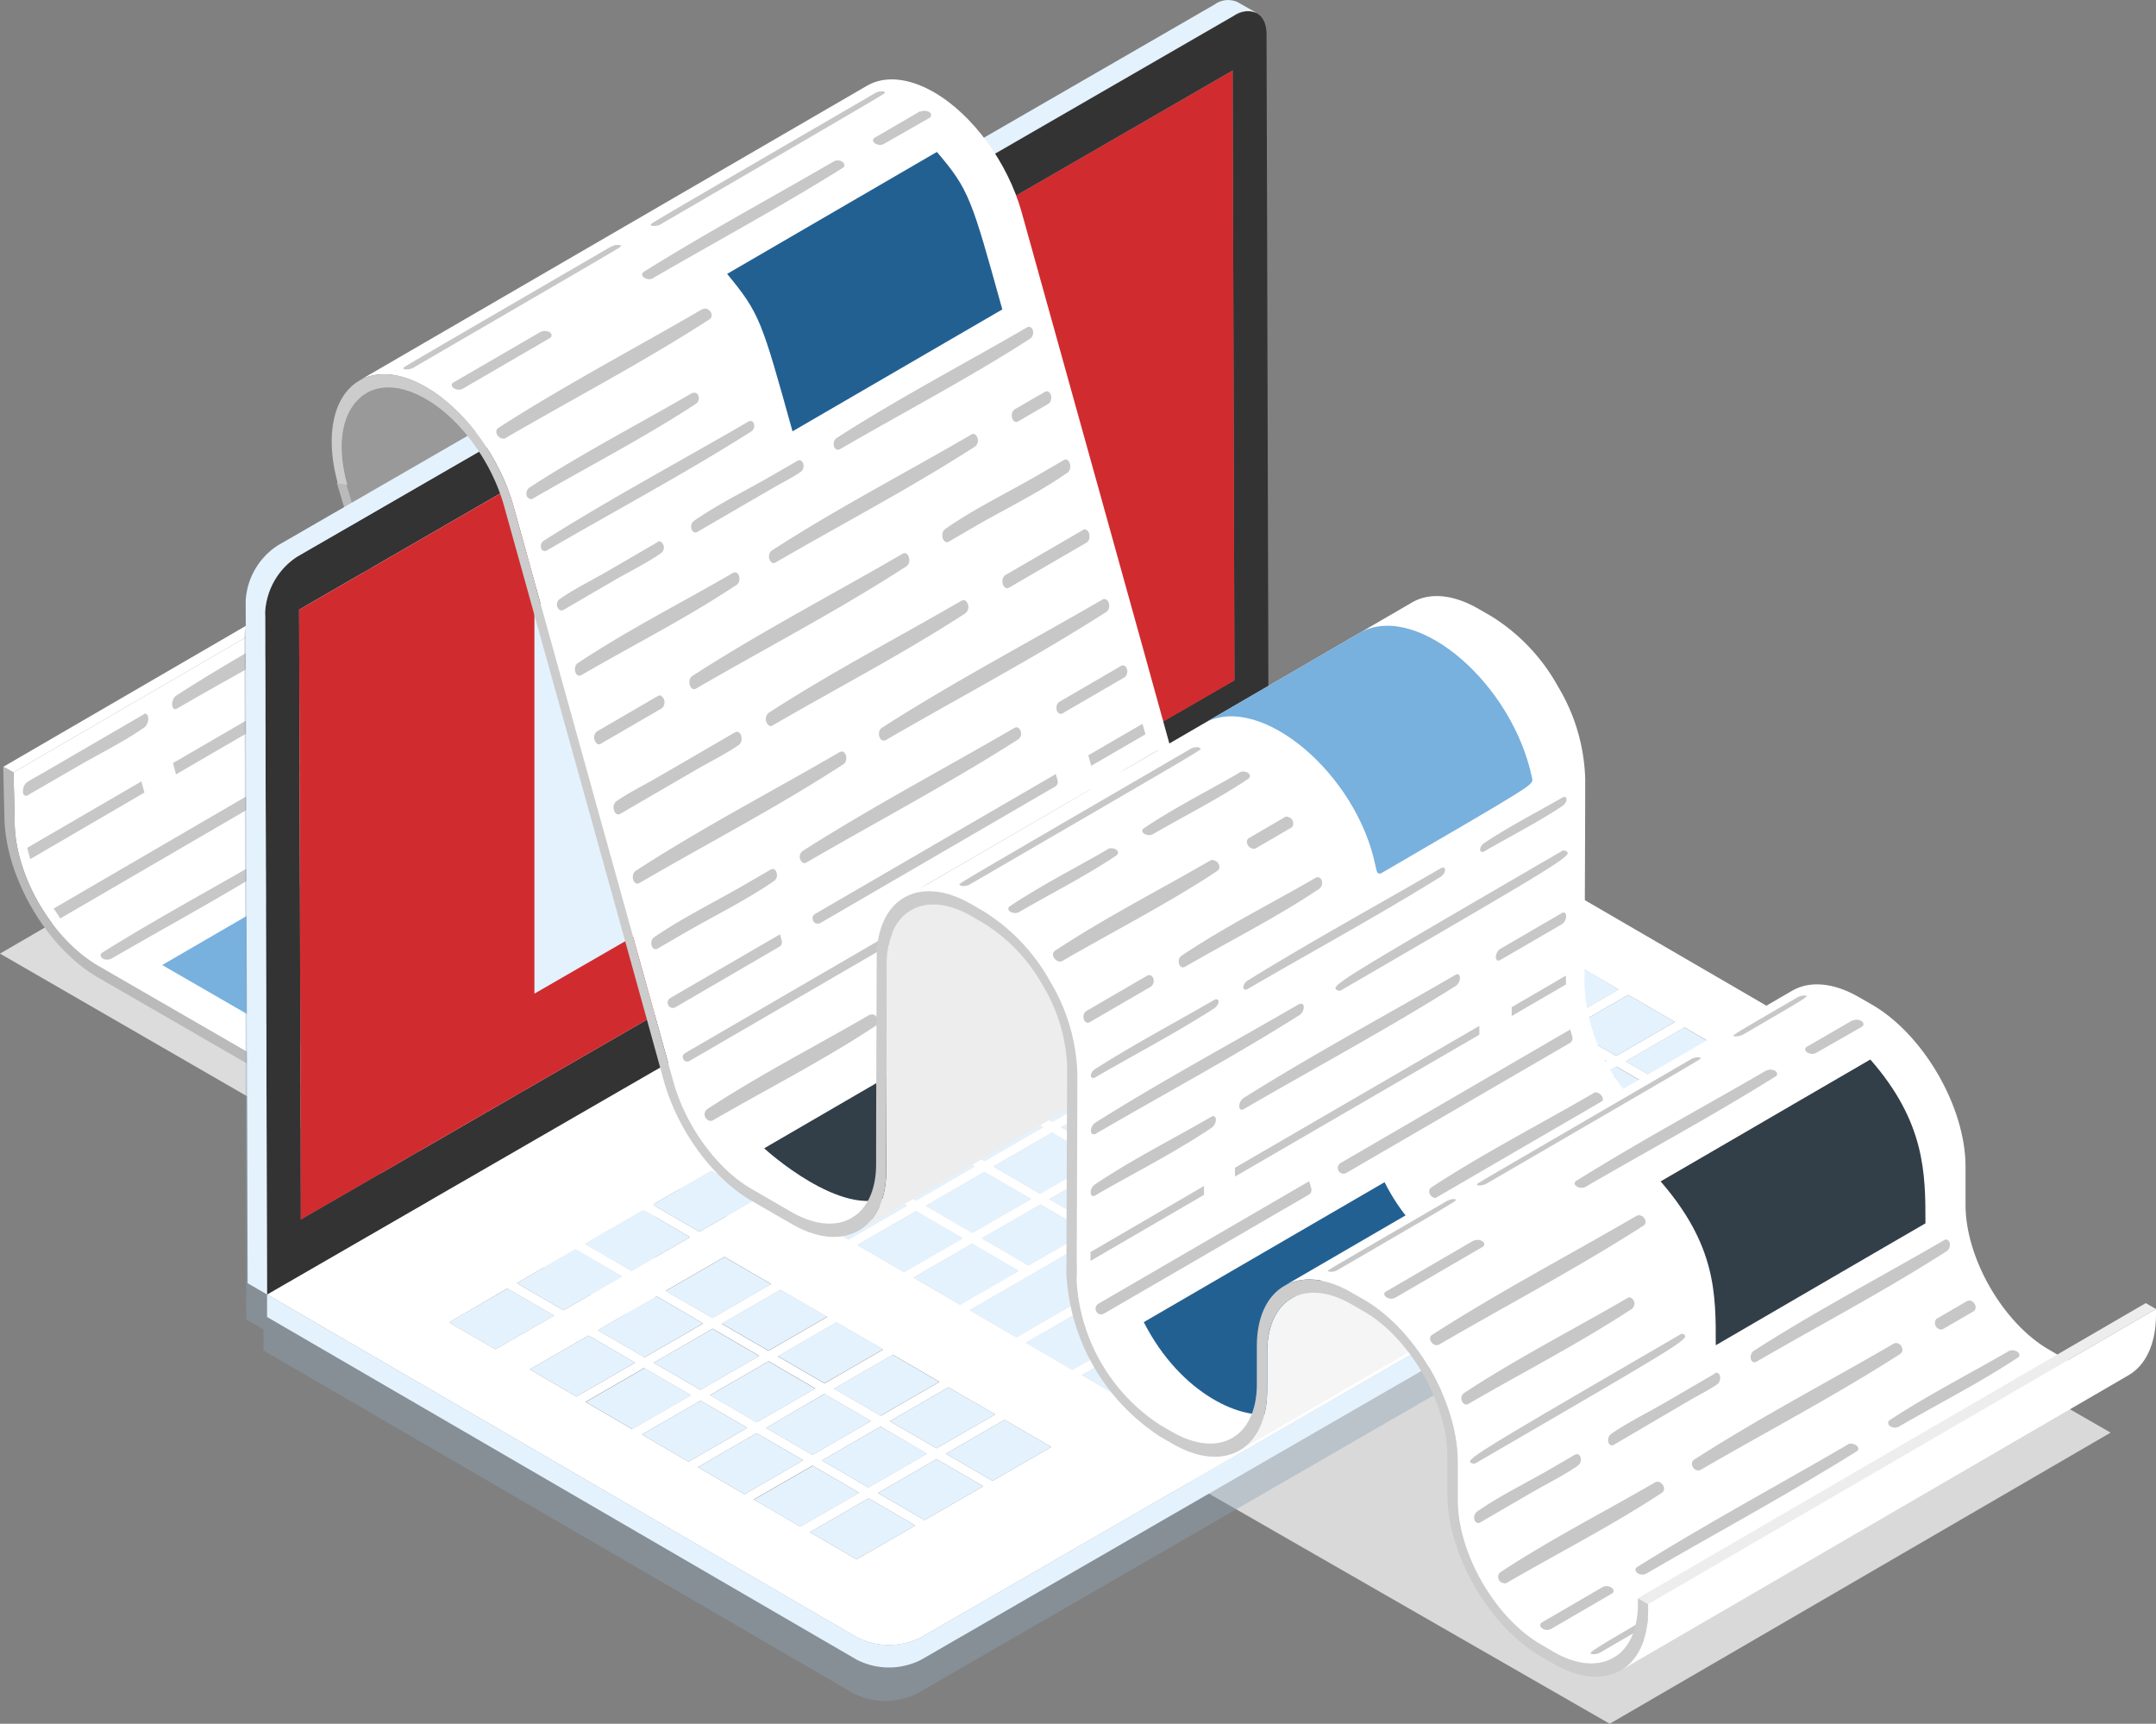 <svg xmlns="http://www.w3.org/2000/svg" viewBox="0 0 326.46 261">
  <rect x="0" y="0" width="326.46" height="261" fill="#808080" stroke="none"/>
  <defs>
    <style>
      .cls-1 {
        isolation: isolate;
      }

      .cls-2 {
        fill: #d9d9d9;
      }

      .cls-3 {
        fill: #999;
      }

      .cls-4 {
        fill: #bababa;
      }

      .cls-10, .cls-17, .cls-5 {
        mix-blend-mode: multiply;
      }

      .cls-6 {
        fill: #dcdcdc;
      }

      .cls-7 {
        fill: #fff;
      }

      .cls-8 {
        fill: #78b0de;
      }

      .cls-17, .cls-9 {
        fill: #c7c7c7;
      }

      .cls-10 {
        fill: #8fa6b5;
        opacity: 0.42;
      }

      .cls-11 {
        fill: #e4f2fd;
      }

      .cls-12 {
        fill: #333;
      }

      .cls-13 {
        fill: #d02c2f;
      }

      .cls-14 {
        fill: #666;
      }

      .cls-15 {
        fill: #2b2b2b;
      }

      .cls-16 {
        fill: #7a7a7a;
        mix-blend-mode: screen;
      }

      .cls-18 {
        fill: #323e48;
      }

      .cls-19 {
        fill: #236092;
      }

      .cls-20 {
        fill: #ededed;
      }

      .cls-21 {
        fill: #f5f5f5;
      }

      .cls-22 {
        fill: #ccc;
      }
    </style>
  </defs>
  <title>ease-process-data-entry</title>
  <g class="cls-1">
    <g id="Layer_2" data-name="Layer 2">
      <g id="_ÎÓÈ_1" data-name="—ÎÓÈ_1">
        <g>
          <polygon class="cls-2" points="319.59 216.92 243.74 261 99.19 178 175.04 133.92 319.59 216.92"/>
          <g>
            <path class="cls-3" d="M152.4,133.49,75.5,178.18a7.05,7.05,0,0,0,1.63-1.32c2.67-2.91,3.32-8.22,1.6-14.23-6.38-22.32-25.29-86-26.29-89.35l76.9-44.69c1,3.35,19.91,67,26.29,89.35,1.72,6,1.07,11.32-1.6,14.23A6.8,6.8,0,0,1,152.4,133.49Z"/>
            <path class="cls-4" d="M52.44,73.28,51,73.08c.23.77,1.41,4.74,3.16,10.66l1.47.24C53.86,78,52.67,74.05,52.44,73.28Z"/>
          </g>
          <g class="cls-5">
            <polygon class="cls-6" points="99.16 153.26 167.57 153.26 75.85 100.31 0 144.39 99.16 201.64 99.16 153.26"/>
          </g>
          <path class="cls-7" d="M151.26,131.64l-76.9,44.68c-2.36,1.38-5.53,1.08-9-.92L14.87,146.24c-6.9-4-12.45-13.41-12.65-21.45,0-2-.18-7.55-.18-7.84l76.9-44.69c0,.29.14,5.88.18,7.84.2,8,5.75,17.47,12.65,21.45l50.51,29.16C145.73,132.71,148.9,133,151.26,131.64Z"/>
          <polygon class="cls-7" points="0.49 116.11 77.39 71.42 78.94 72.26 2.04 116.95 0.49 116.11"/>
          <path class="cls-4" d="M78.73,162.63C73.82,145.46,61.5,103.81,55.62,84l-1.47-.24c5.88,19.8,18.22,61.51,23.13,78.69,1.55,5.44,1,10.06-1.43,12.69s-6.23,2.73-10.47.28L14.87,146.24c-6.9-4-12.45-13.41-12.65-21.45,0-2-.18-7.55-.18-7.84l-1.55-.84c0,.3.14,5.88.18,7.84.22,9,6.45,19.6,14.19,24.07l50.51,29.16c4.69,2.71,9.09,2.59,11.76-.32S80.45,168.64,78.73,162.63Z"/>
          <g>
            <path class="cls-8" d="M57,127.28,24.56,146.12l26,15L83,142.32l-26-15Z"/>
            <g class="cls-5">
              <path class="cls-9" d="M21.4,118.32,4.12,128.37c.13.51.31,1.2.47,1.71L21.87,120c-.15-.51-.34-1.19-.47-1.71Z"/>
              <path class="cls-9" d="M63.36,93.94l-37.17,21.6c.13.52.31,1.2.46,1.71l37.18-21.6c-.15-.51-.34-1.19-.47-1.71Z"/>
              <path class="cls-9" d="M76.52,86.29l-7.69,4.47-.57.33c.14.52.31,1.2.47,1.71l7.69-4.47L77,88c-.15-.51-.34-1.19-.47-1.71Z"/>
              <path class="cls-9" d="M40.77,118.56l-32.64,19c.31.45.72,1.05,1,1.5l32.64-19c-.32-.45-.74-1-1-1.5Z"/>
              <path class="cls-9" d="M80.53,95.45,45,116.1c.31.45.73,1.06,1,1.5L81.58,97c-.32-.44-.75-1-1-1.5Z"/>
              <path class="cls-9" d="M40.36,129.79c-8.29,4.81-16.73,9.35-24.86,14.44-.48.3-.25.78.26,1a1.54,1.54,0,0,0,1.12-.08c8.29-4.82,16.74-9.35,24.86-14.45.42-.26.36-.73-.35-.94a1.35,1.35,0,0,0-1,.07Z"/>
              <path class="cls-9" d="M86.57,102.93c-13.48,7.83-27.14,15.35-40.43,23.5-.46.28-.31.85.43,1a1.58,1.58,0,0,0,1-.13C61,119.47,74.66,112,88,103.81c.43-.26.36-.84-.52-1a1.3,1.3,0,0,0-.86.11Z"/>
              <path class="cls-9" d="M71.85,119l-6.45,3.75-.06,0c-.38.27-.27.64.23.79a1.44,1.44,0,0,0,1.07-.12l6.44-3.74.07,0c.41-.3.21-.67-.24-.8a1.52,1.52,0,0,0-1.06.12Z"/>
              <path class="cls-9" d="M93,106.73c-4.15,2.41-8.43,4.6-12.45,7.24-.35.23-.32.63.23.79a1.5,1.5,0,0,0,1.07-.12c4.15-2.41,8.43-4.59,12.45-7.24.35-.22.3-.63-.24-.79a1.46,1.46,0,0,0-1.06.12Z"/>
              <path class="cls-9" d="M100.29,110.93c-9.2,5.35-18.56,10.44-27.61,16-.48.3-.25.73.28.9a1.52,1.52,0,0,0,1.13-.09c9.21-5.35,18.56-10.43,27.61-16,.49-.31.25-.73-.28-.9a1.51,1.51,0,0,0-1.13.08Z"/>
              <path class="cls-9" d="M97.18,122.05c-5.49,3.19-11.15,6.08-16.46,9.57-.56.36-.11.81.42.95a1.48,1.48,0,0,0,1.07-.09c5.49-3.19,11.15-6.08,16.46-9.56.56-.37.11-.82-.43-1a1.51,1.51,0,0,0-1.06.09Z"/>
              <path class="cls-9" d="M108.33,115.57c-4.65,2.7-4.65,2.7-4.71,2.76-.29.25-.11.69.54.87a1.55,1.55,0,0,0,1.07-.1c4.65-2.7,4.65-2.7,4.71-2.75.3-.25.12-.7-.54-.87a1.55,1.55,0,0,0-1.07.09Z"/>
              <path class="cls-9" d="M116.64,120.37c-6,3.5-12.21,6.7-18.06,10.5-.51.33-.18.79.43.95a1.45,1.45,0,0,0,1.07-.09c6-3.5,12.21-6.7,18.06-10.49.51-.34.19-.8-.43-1a1.55,1.55,0,0,0-1.07.09Z"/>
              <path class="cls-9" d="M92.13,134.62c-3.18,1.84-3.18,1.84-3.22,1.89-.34.34,0,.73.55.87a1.55,1.55,0,0,0,1.07-.1c3.18-1.85,3.18-1.85,3.22-1.89.33-.34,0-.73-.55-.87a1.57,1.57,0,0,0-1.07.1Z"/>
              <path class="cls-9" d="M71.76,155.86c-6,3.5-12.21,6.72-18.07,10.5-.54.35-.16.79.37.92a1.47,1.47,0,0,0,1-.11c6-3.5,12.2-6.72,18.06-10.5.52-.33.22-.77-.36-.92a1.57,1.57,0,0,0-1,.11Z"/>
              <path class="cls-9" d="M106.26,135.81c-9.8,5.69-19.75,11.12-29.39,17.08-.49.3-.25.73.28.9a1.57,1.57,0,0,0,1.13-.09C88.07,148,98,142.58,107.67,136.62c.48-.3.25-.73-.28-.89a1.51,1.51,0,0,0-1.13.08Z"/>
              <path class="cls-9" d="M124.76,125.06,112.87,132c-.37.25-.22.72.43.88a1.48,1.48,0,0,0,1-.11c4-2.3,8.09-4.33,11.89-6.91.37-.25.24-.71-.43-.88a1.5,1.5,0,0,0-1,.11Z"/>
              <path class="cls-9" d="M92.21,152.59c-10.36,6-20.86,11.79-31.08,18.06-.48.29-.35.72.25.86a1.5,1.5,0,0,0,1-.14c10.36-6,20.87-11.8,31.09-18.07.48-.29.36-.71-.24-.85a1.49,1.49,0,0,0-1,.14Z"/>
              <path class="cls-9" d="M132.2,129.35c-34.45,20-34.45,20-33.55,20.36a1.45,1.45,0,0,0,1.14-.09c34.45-20,34.45-20,33.56-20.36a1.54,1.54,0,0,0-1.15.09Z"/>
              <path class="cls-9" d="M85.16,164c-5.91,3.43-12,6.64-17.73,10.3-.45.28-.28.67.17.82a1.6,1.6,0,0,0,1.19-.12c5.91-3.44,12-6.64,17.74-10.3.52-.34.19-.69-.25-.81a1.58,1.58,0,0,0-1.12.11Z"/>
              <path class="cls-9" d="M122.33,142.38c-10.76,6.25-21.66,12.26-32.28,18.76-.44.27-.32.69.26.85a1.65,1.65,0,0,0,1.11-.15c10.76-6.25,21.67-12.25,32.28-18.76.42-.26.37-.66-.33-.82a1.54,1.54,0,0,0-1,.12Z"/>
              <path class="cls-9" d="M138.5,133c-3.15,1.83-6.44,3.42-9.45,5.49-.34.24-.26.66.32.8a1.62,1.62,0,0,0,1.12-.14c3.14-1.83,6.43-3.43,9.44-5.49.37-.26.23-.62-.31-.76a1.59,1.59,0,0,0-1.12.1Z"/>
              <path class="cls-9" d="M88.66,167.9c-13.53,7.86-13.53,7.86-13.64,8,.15,0,.2,0,1.31-.68,4.55-2.64,9.16-5.18,13.65-7.93a12.16,12.16,0,0,0-1.32.65Z"/>
              <path class="cls-9" d="M133.25,142c-29.07,16.9-29.07,16.9-29.24,17,.27-.06.28-.06,1.3-.66,9.75-5.67,19.55-11.24,29.25-17-.55.22-1.3.64-1.31.64Z"/>
              <path class="cls-9" d="M146.41,134.34c-7.12,4.14-7.12,4.14-7.24,4.23.08,0,.12,0,1.3-.66,2.42-1.41,4.85-2.77,7.24-4.21a11.57,11.57,0,0,0-1.3.64Z"/>
              <path class="cls-9" d="M21.81,108.14l-7.69,4.47-7.69,4.47c-.7.41-1.68.91-2.35,1.37s-.8,1.85-.33,2a.45.45,0,0,0,.38,0L11.82,116c3.35-1.94,6.84-3.64,10-5.83.77-.53.79-1.89.33-2.07a.46.46,0,0,0-.38,0Z"/>
              <path class="cls-9" d="M59,86.54c-10.76,6.25-21.8,12-32.28,18.76-.82.52-.83,2-.22,2.08a.48.48,0,0,0,.26-.07c10.77-6.25,21.8-12,32.29-18.76.79-.5.81-2.06.21-2.09a.61.61,0,0,0-.26.08Z"/>
              <path class="cls-9" d="M75.15,77.15l-9.44,5.49c-.72.56-.75,1.9-.21,2a.41.41,0,0,0,.32-.06l9.45-5.49c.65-.51.79-1.92.2-2a.46.46,0,0,0-.32.07Z"/>
            </g>
          </g>
          <g>
            <path class="cls-10" d="M37,96.5a10.75,10.75,0,0,1,4.86-8.44l4.24-2.44V197.9l86.29,51.5,145.73-85.55,2.7,1.58a3.4,3.4,0,0,1,2,2.81h0v3.4a3.42,3.42,0,0,1-2,2.84L138.94,256.38a10.75,10.75,0,0,1-9.74,0l-89.31-51.9v-3.19l-2.6-1.51Z"/>
            <path class="cls-7" d="M281.38,160.36c2.68,1.56,2.67,4.08,0,5.64L139.48,247.91a10.75,10.75,0,0,1-9.74,0L40.44,196l151.63-87.55Zm-89.92,40.1,50-28.9-7.06-4.1-50,28.89,7.06,4.11Zm-29.07,6.95,29.47-17-7.06-4.1-29.47,17,7.06,4.1Zm-8.49-4.93,19.18-11.07L166,187.3l-19.18,11.08,7.06,4.1Zm72-41.6,19.17-11.07-7.06-4.1-19.17,11.07,7.06,4.1Zm-37.54,3.67-8.89,5.13,7.07,4.1,8.89-5.13-7.07-4.1Zm-29.07,6.95-8.88,5.13,7.06,4.11,8.89-5.13-7.07-4.11Zm8.49,4.93-8.89,5.13,7.07,4.11,8.88-5.13-7.06-4.11Zm12.1-16.81L171,164.75l7.06,4.1,8.89-5.13-7.06-4.1Zm-43,33,8.89-5.13-7.07-4.11-8.89,5.13,7.07,4.11Zm8.48,4.93,8.89-5.13-7.07-4.11-8.88,5.13,7.06,4.11Zm24.22-32-8.89,5.13,7.07,4.1,8.88-5.13-7.06-4.1Zm8.48,4.93-8.88,5.13,7.06,4.1,8.89-5.13-7.07-4.1Zm-82.35,45.9,8.89-5.13-7.07-4.11-8.88,5.13,7.06,4.11ZM198.7,158.6l-8.88,5.13,7.06,4.11,8.89-5.13-7.07-4.11Zm-94.44,62.72,8.88-5.13-7.06-4.11-8.89,5.13,7.07,4.11Zm86-67.65-8.89,5.13,7.07,4.11,8.89-5.13-7.07-4.11ZM217.47,156l8.88-5.13-7.06-4.11-8.89,5.13,7.07,4.11Zm-92.63,53.47,8.89-5.13-7.07-4.1-8.88,5.13,7.06,4.1Zm-8.48-4.93,8.88-5.13-7.06-4.1-8.89,5.13,7.07,4.1ZM209,151l8.89-5.14-7.07-4.1-8.88,5.13L209,151Zm-94.43,64.34,8.88-5.12-7.06-4.11-8.88,5.13,7.06,4.1Zm-8.48-4.93,8.88-5.12-7.07-4.11L99,206.34l7.07,4.1Zm123.51-69.66-8.88,5.13,7.06,4.1,8.88-5.12-7.06-4.11Zm-29.07,6.95-8.88,5.13,7.06,4.11,8.88-5.13-7.06-4.11Zm20.58-11.88L212.21,141l7.07,4.1,8.88-5.13-7.07-4.1ZM209,152.66l-8.88,5.13,7.07,4.11,8.88-5.13L209,152.66Zm-51.46,29.71-8.88,5.13,7.07,4.11,8.88-5.13-7.07-4.11Zm-8.48-4.93-8.88,5.13,7.06,4.11,8.88-5.13-7.06-4.11Zm22.4-22.75-8.89,5.13,7.06,4.1,8.89-5.13-7.06-4.1Zm-20.59,11.88L142,171.7l7.06,4.11,8.88-5.14-7.06-4.1Zm-22.41,21.12,8.89-5.13-7.06-4.1-8.89,5.13,7.06,4.1Zm32.71-27.06-8.89,5.13,7.06,4.1,8.89-5.13-7.06-4.1Zm20.58-11.89-8.89,5.14,7.06,4.1,8.89-5.13-7.06-4.11ZM87.29,211.46l8.88-5.13-7.06-4.11-8.88,5.13,7.06,4.11Zm118.09-37.05-8.89,5.13,7.06,4.1,8.89-5.13-7.06-4.1Zm-46.19-26.85-8.89,5.13,7.06,4.11,8.89-5.13-7.06-4.11Zm17.12,33.8-8.88,5.13,7.06,4.1,8.88-5.13-7.06-4.1ZM138.6,159.45l-8.88,5.13,7.06,4.1,8.88-5.13-7.06-4.1Zm58.3,10L188,174.61l7.06,4.1,8.89-5.13-7.06-4.1Zm3.6-23.39,8.88-5.13-7.06-4.1L193.44,142l7.06,4.1Zm-92.63,53.48,8.89-5.13-7.06-4.1-8.89,5.13,7.06,4.1Zm63,12.77,8.89-5.13-7.06-4.1-8.89,5.13,7.06,4.1Zm-54.68-31.78,8.89-5.13-7.06-4.1-8.89,5.13,7.06,4.1Zm5,50.62,8.89-5.13-7.06-4.11-8.89,5.13,7.06,4.11Zm73.87-50.83-8.89,5.13,7.06,4.1,8.89-5.13-7.06-4.1Zm20.58-11.89-8.88,5.14,7.06,4.1,8.88-5.13-7.06-4.11ZM112.74,226.25l8.88-5.14-7.06-4.1-8.88,5.13,7.06,4.11Zm94.45-62.72-8.89,5.13,7.06,4.11,8.89-5.13-7.06-4.11Zm-37.71-21.91-8.89,5.13,7.06,4.1,8.89-5.13-7.06-4.1ZM148.9,153.5,140,158.63l7.06,4.11,8.89-5.13-7.06-4.11Zm37.71,21.92-8.89,5.13,7.06,4.1,8.89-5.13-7.06-4.1Zm-56.9,60.69,8.88-5.13-7.06-4.11L122.65,232l7.06,4.11ZM75,204.33l8.88-5.13-7.06-4.1L68,200.23l7.06,4.1Zm159.4-38.52,8.89-5.13-7.06-4.1-8.89,5.13,7.06,4.1ZM141.8,219.29l8.89-5.13-7.06-4.1-8.89,5.13,7.06,4.1Zm8.49,4.93,8.89-5.13-7.06-4.1-8.89,5.13,7.06,4.1Zm38-85.25,8.88-5.13-7.06-4.1-8.88,5.13,7.06,4.1Zm54.68,31.78,8.88-5.14-7.06-4.1-8.88,5.13,7.06,4.11Zm-109.6,43.61,8.89-5.13-7.06-4.1-8.89,5.13,7.06,4.1ZM95.61,192.45l8.89-5.13-7.06-4.11-8.89,5.13,7.06,4.11Zm2,13.06,8.88-5.12-7.06-4.11-8.88,5.13,7.06,4.1ZM192,142.8l-8.88,5.13,7.06,4.11,8.88-5.13L192,142.8Zm-51.46,29.71-8.88,5.13,7.06,4.11,8.88-5.13-7.06-4.11Zm72-41.59-8.88,5.13,7.06,4.1,8.88-5.13-7.06-4.1Zm-81.09,94.31,8.88-5.12L133.34,216l-8.88,5.13,7.06,4.1ZM123,220.3l8.88-5.13-7.06-4.1L116,216.2l7.06,4.1Zm17,9.86,8.88-5.12-7.06-4.11-8.88,5.13,7.06,4.1ZM85.32,198.39l8.88-5.13-7.06-4.1-8.88,5.12,7.06,4.11Zm159.4-38.52,8.89-5.13-7.06-4.1-8.89,5.13,7.06,4.1ZM226,162.52l-8.88,5.13,7.06,4.11,8.88-5.13L226,162.52Zm-8.48-4.93-8.88,5.13,7.06,4.1,8.88-5.12-7.06-4.11Zm35.73,7.21,8.88-5.13-7.06-4.1-8.88,5.13,7.06,4.1Zm-73.44-29.12-8.88,5.13,7.06,4.1,8.88-5.13-7.06-4.1ZM105.9,186.5l8.89-5.12-7.06-4.11-8.89,5.13,7.06,4.1Zm22.41-21.11-8.88,5.13,7.06,4.1,8.88-5.13-7.06-4.1Zm52.86,41,8.88-5.13-7.06-4.1-8.88,5.12,7.06,4.11Zm19.18-82.6-8.88,5.12,7.06,4.11,8.88-5.13-7.06-4.1Z"/>
            <path class="cls-11" d="M129.74,247.9a10.75,10.75,0,0,0,9.74,0h0L281.34,166a3.45,3.45,0,0,0,2-2.84v3.4a3.47,3.47,0,0,1-2,2.85l-141.86,81.9h0a10.72,10.72,0,0,1-9.74,0l-89.3-51.9V196Z"/>
            <g class="cls-1">
              <path class="cls-12" d="M186.88,2.38c2.7-1.56,4.89-.3,4.9,2.8l.29,103.28L40.44,196,40.15,92.72A10.72,10.72,0,0,1,45,84.29ZM45.55,184.65,186.92,103l-.27-92.34L45.29,92.31l.26,92.34ZM116,46.06a3,3,0,0,0-1.38,2.38c0,.88.62,1.23,1.38.79a3,3,0,0,0,1.38-2.38c0-.88-.62-1.23-1.38-.79Z"/>
              <polygon class="cls-13" points="45.29 92.31 45.55 184.65 186.92 103.03 186.65 10.69 45.29 92.31"/>
              <path class="cls-11" d="M42.07,82.58,183.93.67a3.45,3.45,0,0,1,3.48-.34L190.35,2a3.44,3.44,0,0,0-3.47.34L45,84.29a10.72,10.72,0,0,0-4.86,8.43L40.44,196,37.5,194.3,37.2,91A10.71,10.71,0,0,1,42.07,82.58Z"/>
            </g>
            <g>
              <g>
                <polygon class="cls-11" points="80.92 150.45 152.67 109.03 152.67 50.46 80.92 91.89 80.92 150.45"/>
                <path class="cls-12" d="M82.86,86.64l67.87-39.18c1.07-.62,1.94,0,1.94,1.46v1.57L80.92,91.92V90.35A4.66,4.66,0,0,1,82.86,86.64Z"/>
                <path class="cls-8" d="M146.8,52c0,.53.37.74.82.48a1.82,1.82,0,0,0,.82-1.42c0-.52-.37-.73-.82-.47A1.8,1.8,0,0,0,146.8,52Z"/>
                <path class="cls-8" d="M144.16,53.49c0,.52.37.73.82.47a1.82,1.82,0,0,0,.82-1.42c0-.52-.37-.73-.82-.47A1.82,1.82,0,0,0,144.16,53.49Z"/>
                <path class="cls-8" d="M141.53,55c0,.52.36.73.81.47a1.78,1.78,0,0,0,.82-1.41c0-.53-.36-.74-.82-.48A1.81,1.81,0,0,0,141.53,55Z"/>
              </g>
              <g>
                <polygon class="cls-7" points="100.12 127.19 133.47 107.94 133.47 71.61 100.12 90.86 100.12 127.19"/>
                <polygon class="cls-11" points="103.04 97.64 130.86 81.58 130.86 78.16 103.04 94.23 103.04 97.64"/>
                <polygon class="cls-11" points="119.36 105.8 123.5 103.41 123.5 102.39 119.36 104.78 119.36 105.8"/>
                <polygon class="cls-11" points="110.76 110.76 118.53 106.28 118.53 105.27 110.76 109.75 110.76 110.76"/>
                <polygon class="cls-11" points="103.04 104.72 130.86 88.65 130.86 84.78 103.04 100.84 103.04 104.72"/>
                <path class="cls-13" d="M103.87,110.61,130,95.5a2,2,0,0,0,.83-1.58V92.26c0-.61-.37-.89-.83-.63l-26.16,15.11a2,2,0,0,0-.83,1.59V110C103,110.6,103.41,110.88,103.87,110.61Z"/>
                <path class="cls-8" d="M103.87,120.44,130,105.34a2,2,0,0,0,.83-1.59v-1.66c0-.61-.37-.89-.83-.62l-26.16,15.1a2,2,0,0,0-.83,1.59v1.66C103,120.43,103.41,120.71,103.87,120.44Z"/>
              </g>
            </g>
            <polygon class="cls-11" points="191.47 128.92 198.53 133.03 207.41 127.9 200.35 123.8 191.47 128.92"/>
            <polygon class="cls-11" points="181.18 134.87 188.24 138.97 197.12 133.84 190.06 129.74 181.18 134.87"/>
            <polygon class="cls-11" points="203.73 136.05 210.79 140.15 219.67 135.02 212.61 130.92 203.73 136.05"/>
            <polygon class="cls-11" points="170.89 140.81 177.95 144.91 186.83 139.78 179.77 135.68 170.89 140.81"/>
            <polygon class="cls-11" points="220.69 145.91 227.76 150.01 236.64 144.88 229.58 140.78 220.69 145.91"/>
            <polygon class="cls-11" points="201.92 146.92 208.98 151.03 217.87 145.9 210.8 141.79 201.92 146.92"/>
            <polygon class="cls-11" points="183.15 147.93 190.21 152.03 199.09 146.91 192.03 142.8 183.15 147.93"/>
            <polygon class="cls-11" points="172.85 153.88 179.91 157.98 188.8 152.85 181.74 148.75 172.85 153.88"/>
            <polygon class="cls-11" points="140.01 158.63 147.07 162.74 155.96 157.61 148.9 153.5 140.01 158.63"/>
            <polygon class="cls-11" points="181.33 158.8 188.4 162.91 197.28 157.78 190.22 153.67 181.33 158.8"/>
            <polygon class="cls-11" points="189.82 163.73 196.88 167.84 205.77 162.71 198.71 158.6 189.82 163.73"/>
            <polygon class="cls-11" points="129.72 164.58 136.78 168.68 145.66 163.55 138.6 159.45 129.72 164.58"/>
            <polygon class="cls-11" points="152.27 165.76 159.33 169.86 168.22 164.73 161.16 160.63 152.27 165.76"/>
            <polygon class="cls-11" points="179.52 169.68 186.59 173.78 195.48 168.65 188.41 164.55 179.52 169.68"/>
            <polygon class="cls-11" points="119.43 170.52 126.49 174.62 135.37 169.49 128.31 165.39 119.43 170.52"/>
            <polygon class="cls-11" points="160.75 170.69 167.81 174.79 176.7 169.66 169.64 165.56 160.75 170.69"/>
            <polygon class="cls-11" points="141.98 171.7 149.04 175.81 157.92 170.67 150.86 166.57 141.98 171.7"/>
            <polygon class="cls-11" points="188.01 174.61 195.07 178.71 203.96 173.58 196.9 169.48 188.01 174.61"/>
            <polygon class="cls-11" points="169.24 175.62 176.3 179.72 185.19 174.59 178.12 170.49 169.24 175.62"/>
            <polygon class="cls-11" points="109.13 176.46 116.19 180.56 125.08 175.43 118.02 171.33 109.13 176.46"/>
            <polygon class="cls-11" points="150.46 176.63 157.52 180.74 166.41 175.6 159.34 171.5 150.46 176.63"/>
            <polygon class="cls-11" points="131.69 177.64 138.75 181.75 147.63 176.62 140.57 172.51 131.69 177.64"/>
            <polygon class="cls-11" points="158.94 181.56 166.01 185.67 174.89 180.54 167.83 176.43 158.94 181.56"/>
            <polygon class="cls-11" points="98.84 182.4 105.9 186.5 114.78 181.38 107.72 177.27 98.84 182.4"/>
            <polygon class="cls-11" points="140.17 182.57 147.23 186.68 156.11 181.55 149.05 177.44 140.17 182.57"/>
            <polygon class="cls-11" points="121.39 183.59 128.45 187.69 137.34 182.56 130.28 178.46 121.39 183.59"/>
            <polygon class="cls-11" points="186.2 185.48 193.26 189.58 202.15 184.45 195.09 180.35 186.2 185.48"/>
            <polygon class="cls-11" points="148.65 187.5 155.72 191.61 164.6 186.48 157.53 182.37 148.65 187.5"/>
            <polygon class="cls-11" points="88.55 188.34 95.61 192.45 104.5 187.32 97.44 183.21 88.55 188.34"/>
            <polygon class="cls-11" points="129.87 188.51 136.94 192.62 145.82 187.49 138.76 183.38 129.87 188.51"/>
            <polygon class="cls-11" points="138.36 193.44 145.42 197.55 154.31 192.42 147.24 188.31 138.36 193.44"/>
            <polygon class="cls-11" points="78.26 194.28 85.32 198.39 94.2 193.26 87.14 189.16 78.26 194.28"/>
            <polygon class="cls-11" points="100.81 195.47 107.87 199.57 116.76 194.44 109.7 190.34 100.81 195.47"/>
            <polygon class="cls-11" points="146.84 198.38 153.9 202.48 173.08 191.41 166.02 187.3 146.84 198.38"/>
            <polygon class="cls-11" points="67.97 200.23 75.03 204.33 83.91 199.2 76.85 195.1 67.97 200.23"/>
            <polygon class="cls-11" points="109.29 200.4 116.36 204.5 125.24 199.37 118.18 195.27 109.29 200.4"/>
            <polygon class="cls-11" points="90.52 201.41 97.58 205.51 106.46 200.38 99.4 196.28 90.52 201.41"/>
            <polygon class="cls-11" points="155.33 203.31 162.39 207.41 191.86 190.4 184.8 186.29 155.33 203.31"/>
            <polygon class="cls-11" points="117.78 205.33 124.84 209.43 133.73 204.3 126.66 200.2 117.78 205.33"/>
            <polygon class="cls-11" points="99 206.34 106.07 210.44 114.95 205.32 107.88 201.21 99 206.34"/>
            <polygon class="cls-11" points="80.23 207.35 87.29 211.46 96.17 206.32 89.11 202.22 80.23 207.35"/>
            <polygon class="cls-11" points="163.81 208.24 170.87 212.34 179.76 207.21 172.7 203.11 163.81 208.24"/>
            <polygon class="cls-11" points="126.26 210.26 133.32 214.36 142.21 209.23 135.15 205.13 126.26 210.26"/>
            <polygon class="cls-11" points="107.49 211.27 114.55 215.37 123.43 210.25 116.37 206.14 107.49 211.27"/>
            <polygon class="cls-11" points="88.71 212.28 95.77 216.39 104.66 211.26 97.59 207.15 88.71 212.28"/>
            <polygon class="cls-11" points="134.74 215.19 141.8 219.29 150.69 214.16 143.63 210.06 134.74 215.19"/>
            <polygon class="cls-11" points="115.97 216.2 123.03 220.3 131.91 215.17 124.85 211.07 115.97 216.2"/>
            <polygon class="cls-11" points="97.19 217.21 104.26 221.32 113.14 216.19 106.08 212.08 97.19 217.21"/>
            <polygon class="cls-11" points="143.23 220.12 150.29 224.22 159.18 219.09 152.12 214.99 143.23 220.12"/>
            <polygon class="cls-11" points="124.45 221.13 131.51 225.23 140.4 220.1 133.34 216 124.45 221.13"/>
            <polygon class="cls-11" points="105.68 222.14 112.74 226.25 121.62 221.12 114.56 217.01 105.68 222.14"/>
            <polygon class="cls-11" points="132.94 226.06 140 230.16 148.88 225.04 141.82 220.93 132.94 226.06"/>
            <polygon class="cls-11" points="114.16 227.07 121.22 231.18 130.11 226.04 123.05 221.94 114.16 227.07"/>
            <polygon class="cls-11" points="122.65 232 129.71 236.11 138.59 230.98 131.53 226.87 122.65 232"/>
            <polygon class="cls-11" points="212.21 140.98 219.28 145.08 228.16 139.96 221.09 135.85 212.21 140.98"/>
            <polygon class="cls-11" points="193.44 141.99 200.5 146.09 209.38 140.96 202.32 136.86 193.44 141.99"/>
            <polygon class="cls-11" points="160.59 146.75 167.65 150.85 176.54 145.72 169.48 141.62 160.59 146.75"/>
            <polygon class="cls-11" points="210.4 151.85 217.47 155.96 226.35 150.83 219.29 146.72 210.4 151.85"/>
            <polygon class="cls-11" points="150.3 152.69 157.36 156.8 166.25 151.67 159.19 147.56 150.3 152.69"/>
            <polygon class="cls-11" points="191.63 152.86 198.69 156.97 207.57 151.84 200.51 147.73 191.63 152.86"/>
            <polygon class="cls-11" points="237.66 155.77 244.72 159.87 253.61 154.74 246.55 150.64 237.66 155.77"/>
            <polygon class="cls-11" points="218.89 156.78 225.95 160.88 245.12 149.81 238.06 145.71 218.89 156.78"/>
            <polygon class="cls-11" points="200.11 157.79 207.18 161.9 216.06 156.77 208.99 152.66 200.11 157.79"/>
            <polygon class="cls-11" points="162.56 159.82 169.62 163.92 178.51 158.79 171.45 154.69 162.56 159.82"/>
            <polygon class="cls-11" points="246.15 160.7 253.21 164.8 262.09 159.68 255.03 155.57 246.15 160.7"/>
            <polygon class="cls-11" points="227.37 161.71 234.43 165.81 243.32 160.68 236.26 156.58 227.37 161.71"/>
            <polygon class="cls-11" points="208.6 162.72 215.66 166.82 224.54 161.7 217.48 157.59 208.6 162.72"/>
            <polygon class="cls-11" points="171.04 164.75 178.1 168.85 186.99 163.72 179.93 159.62 171.04 164.75"/>
            <polygon class="cls-11" points="235.85 166.64 242.91 170.75 251.8 165.62 244.74 161.51 235.85 166.64"/>
            <polygon class="cls-11" points="217.08 167.65 224.14 171.75 233.02 166.63 225.96 162.53 217.08 167.65"/>
            <polygon class="cls-11" points="198.3 168.66 205.36 172.77 214.25 167.64 207.19 163.53 198.3 168.66"/>
            <polygon class="cls-11" points="206.79 173.6 213.85 177.7 222.73 172.57 215.67 168.47 206.79 173.6"/>
            <polygon class="cls-11" points="196.49 179.54 203.55 183.64 212.44 178.51 205.38 174.41 196.49 179.54"/>
            <polygon class="cls-11" points="177.72 180.55 184.78 184.65 193.67 179.52 186.61 175.42 177.72 180.55"/>
            <polygon class="cls-11" points="167.43 186.49 174.49 190.59 183.37 185.46 176.31 181.36 167.43 186.49"/>
            <polygon class="cls-11" points="184.4 196.35 191.46 200.46 241.51 171.56 234.45 167.46 184.4 196.35"/>
            <polygon class="cls-11" points="174.11 202.29 181.17 206.4 190.05 201.27 182.99 197.17 174.11 202.29"/>
            <path class="cls-8" d="M116,49.47c-.87.51-1.59.1-1.59-.91A3.51,3.51,0,0,1,116,45.82c.88-.51,1.6-.1,1.6.91A3.51,3.51,0,0,1,116,49.47Z"/>
          </g>
          <path class="cls-3" d="M204.62,186.44l-5,2.9-1.66,1-5,2.9a2.74,2.74,0,0,1-2.51,0l-5-2.9a.87.87,0,0,1-.52-.73V191a.89.89,0,0,0,.52.73l5,2.9a2.74,2.74,0,0,0,2.51,0l5-2.9,1.67-1,5-2.9a.89.89,0,0,0,.52-.72v-1.44A.88.88,0,0,1,204.62,186.44Z"/>
          <path class="cls-11" d="M204.61,185a.77.77,0,0,1,0,1.45l-5,2.9-1.66,1-5,2.9a2.74,2.74,0,0,1-2.51,0l-5-2.9a.77.77,0,0,1,0-1.45l5-2.9,1.66-1,5-2.9a2.79,2.79,0,0,1,2.5,0Z"/>
          <path class="cls-11" d="M194.54,168.24c.69.41.7,1,0,1.46L184,175.82a2.71,2.71,0,0,1-2.51,0l-5-2.9a.77.77,0,0,1,0-1.45L187,165.34a2.75,2.75,0,0,1,2.5,0Z"/>
          <path class="cls-3" d="M194.55,169.7,184,175.82a2.71,2.71,0,0,1-2.51,0l-5-2.9a.87.87,0,0,1-.52-.73v1.44a.89.89,0,0,0,.52.73l5,2.9a2.78,2.78,0,0,0,2.51,0l10.54-6.12a.87.87,0,0,0,.52-.73V169A.88.88,0,0,1,194.55,169.7Z"/>
          <path class="cls-11" d="M204,162.76a.76.76,0,0,1,0,1.45l-5,2.91a2.74,2.74,0,0,1-2.51,0l-7.66-4.42a2.08,2.08,0,0,0-1.85,0l-7.26,4.22a2.78,2.78,0,0,1-2.51,0l-5-2.91a.77.77,0,0,1,0-1.45l5-2.9,4.44-2.58,5-2.9a2.71,2.71,0,0,1,2.51,0l5,2.9,4.81,2.78Z"/>
          <path class="cls-3" d="M204,164.21l-5,2.91a2.74,2.74,0,0,1-2.51,0l-7.66-4.42a2.08,2.08,0,0,0-1.85,0l-7.27,4.22a2.75,2.75,0,0,1-2.5,0l-5-2.91a.87.87,0,0,1-.52-.73v1.44a.87.87,0,0,0,.52.73l5,2.91a2.75,2.75,0,0,0,2.5,0l7.27-4.22a2.08,2.08,0,0,1,1.85,0l7.66,4.42a2.72,2.72,0,0,0,2.5,0l5-2.91a.88.88,0,0,0,.51-.72v-1.44A.89.89,0,0,1,204,164.21Z"/>
          <path class="cls-3" d="M200.28,149.22l-5,2.9a2.78,2.78,0,0,1-2.51,0l-2.51-1.45a.87.87,0,0,1-.52-.73v1.44a.89.89,0,0,0,.52.73l2.51,1.45a2.78,2.78,0,0,0,2.51,0l5-2.9a.87.87,0,0,0,.52-.72V148.5A.88.88,0,0,1,200.28,149.22Z"/>
          <path class="cls-11" d="M200.27,147.76c.7.41.7,1.06,0,1.46l-5,2.9a2.78,2.78,0,0,1-2.51,0l-2.51-1.45a.77.77,0,0,1,0-1.45l5-2.9a2.78,2.78,0,0,1,2.51,0Z"/>
          <path class="cls-3" d="M209.71,143.73l-5,2.91a2.78,2.78,0,0,1-2.51,0l-2.51-1.45a.89.89,0,0,1-.52-.73v1.44a.91.91,0,0,0,.52.73l2.52,1.45a2.78,2.78,0,0,0,2.51,0l5-2.91a.9.9,0,0,0,.52-.72V143A.86.86,0,0,1,209.71,143.73Z"/>
          <path class="cls-11" d="M209.71,142.28a.77.77,0,0,1,0,1.45l-5,2.91a2.78,2.78,0,0,1-2.51,0l-2.51-1.45a.77.77,0,0,1,0-1.46l5-2.9a2.75,2.75,0,0,1,2.5,0Z"/>
          <path class="cls-3" d="M219.15,138.25l-5,2.9a2.71,2.71,0,0,1-2.51,0l-2.52-1.45a.87.87,0,0,1-.52-.73v1.44a.87.87,0,0,0,.52.73l2.51,1.45a2.71,2.71,0,0,0,2.51,0l5-2.9a.88.88,0,0,0,.51-.72v-1.44A.88.88,0,0,1,219.15,138.25Z"/>
          <path class="cls-11" d="M219.14,136.8a.76.76,0,0,1,0,1.45l-5,2.9a2.71,2.71,0,0,1-2.51,0l-2.52-1.45a.77.77,0,0,1,0-1.45l5-2.9a2.78,2.78,0,0,1,2.51,0Z"/>
          <path class="cls-3" d="M211.75,134l-5,2.9a2.78,2.78,0,0,1-2.51,0l-2.51-1.45a.89.89,0,0,1-.52-.73v1.44a.91.91,0,0,0,.52.73l2.52,1.45a2.78,2.78,0,0,0,2.51,0l5-2.9a.89.89,0,0,0,.52-.72v-1.44A.88.88,0,0,1,211.75,134Z"/>
          <path class="cls-11" d="M211.74,132.52a.78.78,0,0,1,0,1.46l-5,2.9a2.78,2.78,0,0,1-2.51,0l-2.51-1.45a.76.76,0,0,1,0-1.45l5-2.9a2.75,2.75,0,0,1,2.5,0Z"/>
          <path class="cls-3" d="M202.31,139.46l-5,2.9a2.78,2.78,0,0,1-2.51,0l-2.52-1.45a.89.89,0,0,1-.52-.73v1.44a.87.87,0,0,0,.52.73l2.51,1.45a2.78,2.78,0,0,0,2.51,0l5-2.9a.88.88,0,0,0,.51-.72v-1.44A.89.89,0,0,1,202.31,139.46Z"/>
          <path class="cls-11" d="M202.3,138a.76.76,0,0,1,0,1.45l-5,2.9a2.78,2.78,0,0,1-2.51,0l-2.52-1.45a.77.77,0,0,1,0-1.45l5-2.9a2.78,2.78,0,0,1,2.51,0Z"/>
          <path class="cls-3" d="M192.88,144.94l-5,2.91a2.78,2.78,0,0,1-2.51,0l-2.51-1.45a.9.9,0,0,1-.52-.73v1.44a.89.89,0,0,0,.52.72l2.52,1.46a2.78,2.78,0,0,0,2.51,0l5-2.91a.89.89,0,0,0,.52-.72v-1.44A.87.87,0,0,1,192.88,144.94Z"/>
          <path class="cls-11" d="M192.87,143.49a.77.77,0,0,1,0,1.45l-5,2.91a2.78,2.78,0,0,1-2.51,0l-2.51-1.45a.77.77,0,0,1,0-1.46l5-2.9a2.75,2.75,0,0,1,2.5,0Z"/>
          <path class="cls-3" d="M137.12,180.26l-5,2.9a2.74,2.74,0,0,1-2.51,0l-5-2.9a.9.9,0,0,1-.53-.73V181a.89.89,0,0,0,.52.73l5,2.9a2.74,2.74,0,0,0,2.51,0l5-2.9a.87.87,0,0,0,.52-.72v-1.44A.91.91,0,0,1,137.12,180.26Z"/>
          <path class="cls-11" d="M137.11,178.81a.76.76,0,0,1,0,1.45l-5,2.9a2.74,2.74,0,0,1-2.51,0l-5-2.9a.76.76,0,0,1,0-1.45l5-2.9a2.71,2.71,0,0,1,2.51,0Z"/>
          <path class="cls-3" d="M146.55,174.78l-5,2.9a2.78,2.78,0,0,1-2.51,0l-5-2.9a.89.89,0,0,1-.52-.73v1.44a.9.9,0,0,0,.53.73l5,2.9a2.77,2.77,0,0,0,2.51,0l5-2.9a.91.91,0,0,0,.52-.72v-1.44A.87.87,0,0,1,146.55,174.78Z"/>
          <path class="cls-11" d="M146.54,173.33a.76.76,0,0,1,0,1.45l-5,2.9a2.78,2.78,0,0,1-2.51,0l-5-2.9a.77.77,0,0,1,0-1.45l5-2.91a2.78,2.78,0,0,1,2.51,0Z"/>
          <path class="cls-3" d="M156,169.3l-5,2.9a2.78,2.78,0,0,1-2.51,0l-5-2.9a.91.91,0,0,1-.53-.74V170a.9.9,0,0,0,.52.74l5,2.9a2.78,2.78,0,0,0,2.51,0l5-2.9a.87.87,0,0,0,.52-.73v-1.44A.88.88,0,0,1,156,169.3Z"/>
          <path class="cls-11" d="M156,167.84a.77.77,0,0,1,0,1.46l-5,2.9a2.78,2.78,0,0,1-2.51,0l-5-2.9c-.7-.41-.7-1.06,0-1.46l5-2.9a2.78,2.78,0,0,1,2.51,0Z"/>
          <path class="cls-3" d="M165.42,163.81l-5,2.91a2.81,2.81,0,0,1-2.51,0l-5-2.91a.87.87,0,0,1-.52-.73v1.44a.89.89,0,0,0,.53.73l5,2.91a2.81,2.81,0,0,0,2.51,0l5-2.91a.88.88,0,0,0,.51-.72v-1.44A.87.87,0,0,1,165.42,163.81Z"/>
          <path class="cls-11" d="M165.41,162.36a.76.76,0,0,1,0,1.45l-5,2.91a2.81,2.81,0,0,1-2.51,0l-5-2.91a.77.77,0,0,1,0-1.45l5-2.9a2.78,2.78,0,0,1,2.51,0Z"/>
          <path class="cls-3" d="M174.86,158.33l-5,2.9a2.77,2.77,0,0,1-2.51,0l-5-2.9a.9.9,0,0,1-.53-.73V159a.89.89,0,0,0,.52.73l5,2.9a2.78,2.78,0,0,0,2.51,0l5-2.9a.87.87,0,0,0,.52-.72v-1.44A.88.88,0,0,1,174.86,158.33Z"/>
          <path class="cls-11" d="M174.85,156.88a.76.76,0,0,1,0,1.45l-5,2.9a2.77,2.77,0,0,1-2.51,0l-5-2.9a.76.76,0,0,1,0-1.45l5-2.91a2.78,2.78,0,0,1,2.51,0Z"/>
          <path class="cls-3" d="M184.29,152.85l-5,2.9a2.78,2.78,0,0,1-2.51,0l-5-2.9a.9.9,0,0,1-.52-.73v1.43a.91.91,0,0,0,.53.74l5,2.9a2.77,2.77,0,0,0,2.51,0l5-2.9a.91.91,0,0,0,.52-.73v-1.44A.87.87,0,0,1,184.29,152.85Z"/>
          <path class="cls-11" d="M184.28,151.39a.77.77,0,0,1,0,1.46l-5,2.9a2.78,2.78,0,0,1-2.51,0l-5-2.9a.78.78,0,0,1,0-1.46l5-2.9a2.78,2.78,0,0,1,2.51,0Z"/>
          <path class="cls-3" d="M175.76,191.64l-5,2.91a2.78,2.78,0,0,1-2.51,0l-5-2.91a.87.87,0,0,1-.52-.73v1.44a.85.85,0,0,0,.52.73l5,2.91a2.79,2.79,0,0,0,2.5,0l5-2.91a.91.91,0,0,0,.52-.72v-1.44A.87.87,0,0,1,175.76,191.64Z"/>
          <path class="cls-11" d="M175.75,190.19c.7.4.71,1.05,0,1.45l-5,2.91a2.78,2.78,0,0,1-2.51,0l-5-2.91a.77.77,0,0,1,0-1.45l5-2.9a2.78,2.78,0,0,1,2.51,0Z"/>
          <path class="cls-3" d="M185.2,186.16l-5,2.9a2.74,2.74,0,0,1-2.51,0l-5-2.9a.9.9,0,0,1-.53-.73v1.44a.89.89,0,0,0,.52.73l5,2.9a2.74,2.74,0,0,0,2.51,0l5-2.9a.87.87,0,0,0,.52-.72v-1.44A.88.88,0,0,1,185.2,186.16Z"/>
          <path class="cls-11" d="M185.19,184.71a.76.76,0,0,1,0,1.45l-5,2.9a2.74,2.74,0,0,1-2.51,0l-5-2.9a.76.76,0,0,1,0-1.45l5-2.9a2.71,2.71,0,0,1,2.51,0Z"/>
          <path class="cls-3" d="M194.63,180.68l-5,2.9a2.78,2.78,0,0,1-2.51,0l-5-2.9a.89.89,0,0,1-.52-.73v1.44a.9.9,0,0,0,.53.73l5,2.9a2.77,2.77,0,0,0,2.51,0l5-2.9a.88.88,0,0,0,.51-.72V180A.87.87,0,0,1,194.63,180.68Z"/>
          <path class="cls-11" d="M194.62,179.22c.7.41.7,1.06,0,1.46l-5,2.9a2.78,2.78,0,0,1-2.51,0l-5-2.9a.77.77,0,0,1,0-1.46l5-2.9a2.78,2.78,0,0,1,2.51,0Z"/>
          <path class="cls-3" d="M204.07,175.19l-5,2.91a2.77,2.77,0,0,1-2.51,0l-5-2.91a.89.89,0,0,1-.53-.73v1.44a.87.87,0,0,0,.52.73l5,2.91a2.78,2.78,0,0,0,2.51,0l5-2.91a.87.87,0,0,0,.52-.72v-1.44A.88.88,0,0,1,204.07,175.19Z"/>
          <path class="cls-11" d="M204.06,173.74a.76.76,0,0,1,0,1.45l-5,2.91a2.77,2.77,0,0,1-2.51,0l-5-2.91a.76.76,0,0,1,0-1.45l5-2.9a2.78,2.78,0,0,1,2.51,0Z"/>
          <path class="cls-3" d="M213.5,169.71l-5,2.9a2.74,2.74,0,0,1-2.51,0l-5-2.9a.89.89,0,0,1-.52-.73v1.44a.87.87,0,0,0,.52.73l5,2.9a2.72,2.72,0,0,0,2.5,0l5-2.9a.91.91,0,0,0,.52-.72V169A.87.87,0,0,1,213.5,169.71Z"/>
          <path class="cls-11" d="M213.49,168.26c.7.4.71,1.05,0,1.45l-5,2.9a2.74,2.74,0,0,1-2.51,0l-5-2.9a.77.77,0,0,1,0-1.45l5-2.9a2.71,2.71,0,0,1,2.51,0Z"/>
          <path class="cls-3" d="M214.05,181l-5,2.9a2.78,2.78,0,0,1-2.51,0l-5-2.9a.89.89,0,0,1-.52-.73v1.44a.87.87,0,0,0,.52.73l5,2.9a2.78,2.78,0,0,0,2.51,0l5-2.9a.89.89,0,0,0,.52-.72v-1.44A.87.87,0,0,1,214.05,181Z"/>
          <path class="cls-11" d="M214,179.51c.7.4.71,1.05,0,1.45l-5,2.9a2.78,2.78,0,0,1-2.51,0l-5-2.9a.77.77,0,0,1,0-1.45l5-2.91a2.78,2.78,0,0,1,2.51,0Z"/>
          <path class="cls-3" d="M223.49,175.48l-5,2.9a2.77,2.77,0,0,1-2.51,0l-5-2.9a.91.91,0,0,1-.53-.74v1.44a.9.9,0,0,0,.52.74l5,2.9a2.78,2.78,0,0,0,2.51,0l5-2.9a.87.87,0,0,0,.52-.73v-1.44A.88.88,0,0,1,223.49,175.48Z"/>
          <path class="cls-11" d="M223.48,174a.77.77,0,0,1,0,1.46l-5,2.9a2.77,2.77,0,0,1-2.51,0l-5-2.9c-.7-.41-.7-1.06,0-1.46l5-2.9a2.78,2.78,0,0,1,2.51,0Z"/>
          <path class="cls-3" d="M234.59,169l-5,2.9a2.78,2.78,0,0,1-2.51,0l-5-2.9a.89.89,0,0,1-.52-.73v1.44a.89.89,0,0,0,.52.73l5,2.9a2.78,2.78,0,0,0,2.51,0l5-2.9a.87.87,0,0,0,.52-.72v-1.44A.88.88,0,0,1,234.59,169Z"/>
          <path class="cls-11" d="M234.58,167.57c.69.41.7,1.06,0,1.46l-5,2.9a2.78,2.78,0,0,1-2.51,0l-5-2.9a.77.77,0,0,1,0-1.46l5-2.9a2.78,2.78,0,0,1,2.51,0Z"/>
          <path class="cls-3" d="M244,163.54l-5,2.91a2.78,2.78,0,0,1-2.51,0l-5-2.91a.87.87,0,0,1-.52-.73v1.44a.89.89,0,0,0,.53.73l5,2.91a2.77,2.77,0,0,0,2.51,0l5-2.91a.88.88,0,0,0,.51-.72v-1.44A.87.87,0,0,1,244,163.54Z"/>
          <path class="cls-11" d="M244,162.09a.76.76,0,0,1,0,1.45l-5,2.91a2.78,2.78,0,0,1-2.51,0l-5-2.91a.77.77,0,0,1,0-1.45l5-2.9a2.78,2.78,0,0,1,2.51,0Z"/>
          <path class="cls-3" d="M234.18,157.86l-5,2.9a2.78,2.78,0,0,1-2.51,0l-5-2.9a.89.89,0,0,1-.52-.73v1.44a.89.89,0,0,0,.52.73l5,2.9a2.78,2.78,0,0,0,2.51,0l5-2.9a.87.87,0,0,0,.52-.72v-1.44A.88.88,0,0,1,234.18,157.86Z"/>
          <path class="cls-11" d="M234.17,156.41a.77.77,0,0,1,0,1.45l-5,2.9a2.78,2.78,0,0,1-2.51,0l-5-2.9a.77.77,0,0,1,0-1.45l5-2.91a2.78,2.78,0,0,1,2.51,0Z"/>
          <path class="cls-3" d="M175,169.66l-5,2.9a2.77,2.77,0,0,1-2.51,0l-5-2.9a.9.9,0,0,1-.53-.73v1.44a.89.89,0,0,0,.52.73l5,2.9a2.78,2.78,0,0,0,2.51,0l5-2.9a.87.87,0,0,0,.52-.72v-1.44A.88.88,0,0,1,175,169.66Z"/>
          <path class="cls-11" d="M175,168.2c.7.41.7,1.06,0,1.46l-5,2.9a2.77,2.77,0,0,1-2.51,0l-5-2.9a.77.77,0,0,1,0-1.46l5-2.9a2.78,2.78,0,0,1,2.51,0Z"/>
          <path class="cls-3" d="M179.56,178.41l-5,2.9a2.78,2.78,0,0,1-2.51,0l-5-2.9a.9.9,0,0,1-.52-.74v1.44a.91.91,0,0,0,.53.74l5,2.9a2.77,2.77,0,0,0,2.51,0l5-2.9a.91.91,0,0,0,.52-.73v-1.44A.87.87,0,0,1,179.56,178.41Z"/>
          <path class="cls-11" d="M179.55,177a.77.77,0,0,1,0,1.46l-5,2.9a2.78,2.78,0,0,1-2.51,0l-5-2.9a.78.78,0,0,1,0-1.46l5-2.9a2.78,2.78,0,0,1,2.51,0Z"/>
          <g>
            <path class="cls-14" d="M96.65,55.14c1.24-.69,2.62,0,3.1,1.54a3.53,3.53,0,0,1-1.38,4c-1.24.69-2.63,0-3.1-1.54A3.53,3.53,0,0,1,96.65,55.14Z"/>
            <path class="cls-15" d="M97.15,56.77a.89.89,0,0,1,1.29.64,1.48,1.48,0,0,1-.57,1.68.91.91,0,0,1-1.3-.65A1.47,1.47,0,0,1,97.15,56.77Z"/>
            <path class="cls-16" d="M98.74,55.24a1.93,1.93,0,0,0-2.09-.1,3.53,3.53,0,0,0-1.38,4,2.85,2.85,0,0,0,.65,1.13Z"/>
          </g>
          <path class="cls-3" d="M55.54,59.47l76.9-44.69A6.29,6.29,0,0,0,131,16c-2.41,2.63-2.93,7.25-1.42,12.68L52.63,73.36c-1.51-5.43-1-10,1.42-12.68A6.29,6.29,0,0,1,55.54,59.47Z"/>
          <path class="cls-7" d="M196.83,138.87l-6.13-3.54c-5.22-3-10-9.52-11.82-16.19-6-21.76-18.14-65.28-24.18-87-2.08-7.49-7.41-14.79-13.27-18.17-3.83-2.21-7.47-2.54-10.13-1L54.4,57.62c2.66-1.55,6.3-1.23,10.13,1C70.39,62,75.72,69.29,77.8,76.78c6,21.77,18.13,65.28,24.18,87.05,1.85,6.67,6.6,13.18,11.82,16.19l6.13,3.54c3.52,2,6.71,2.22,9,.88l76.9-44.69C203.54,141.09,200.35,140.91,196.83,138.87Z"/>
          <path class="cls-17" d="M118.14,141.45l-16.66,9.67a.81.81,0,0,0-.36.91h0a.79.79,0,0,0,1.17.47L118,143.35a.8.8,0,0,0,.37-.91l-.27-1Z"/>
          <path class="cls-17" d="M159.87,117.2l-36.44,21.17a.79.79,0,0,0-.37.9h0a.8.8,0,0,0,1.17.48l35.54-20.66a.78.78,0,0,0,.37-.9l-.27-1Z"/>
          <path class="cls-17" d="M173,109.59l-7.69,4.47-.52.31.44,1.58,7.69-4.46.52-.31-.44-1.59Z"/>
          <path class="cls-17" d="M135.72,140.87l-32,18.59a.68.68,0,0,0-.31.78h0a.68.68,0,0,0,1,.4l31.24-18.15a.69.69,0,0,0,.31-.77l-.23-.85Z"/>
          <path class="cls-17" d="M175.25,117.89l-35.33,20.53.38,1.36,35.33-20.53-.38-1.36Z"/>
          <path class="cls-17" d="M131.75,153.61C123.51,158.4,115,162.74,107,168a1,1,0,0,0,.31,1.65.72.72,0,0,0,.61,0c8.24-4.78,16.76-9.09,24.72-14.36.68-.45.23-1.57-.48-1.69a.7.7,0,0,0-.45.07Z"/>
          <path class="cls-17" d="M177.71,126.91c-13.4,7.78-27.07,15.12-40.21,23.36a1,1,0,0,0,.32,1.66.78.78,0,0,0,.61,0c13.4-7.79,27.06-15.13,40.2-23.37.62-.39.32-1.4-.32-1.65a.74.74,0,0,0-.6,0Z"/>
          <path class="cls-17" d="M162.75,147.07l-6.47,3.77c-.48.39-.11,1,.52,1.14a1.2,1.2,0,0,0,.84-.09l6.47-3.77c.5-.41,0-1-.53-1.11a1.12,1.12,0,0,0-.83.06Z"/>
          <path class="cls-17" d="M183.8,134.84,171.42,142c-.42.29-.21,1,.53,1.14a1.21,1.21,0,0,0,.84-.09l12.38-7.2c.44-.31.15-.93-.54-1.12a1.13,1.13,0,0,0-.83.07Z"/>
          <path class="cls-17" d="M191.26,139.69c-9.16,5.32-18.46,10.38-27.46,16-.47.29-.24.73.28.89a1.48,1.48,0,0,0,1.08-.1c9.16-5.32,18.46-10.38,27.46-16,.53-.33.26-.75-.31-.89a1.51,1.51,0,0,0-1.05.1Z"/>
          <path class="cls-17" d="M187.37,149.06c-16.66,9.68-16.66,9.68-16.63,9.86.42.18,1.34-.3,1.44-.36,16.54-9.61,16.54-9.61,16.66-9.74l0-.1a2.53,2.53,0,0,0-1.43.34Z"/>
          <path class="cls-17" d="M198.46,142.61c-5,2.93-5,2.93-4.77,3a2.32,2.32,0,0,0,1.38-.39c5-2.92,5-2.92,4.79-3a2.59,2.59,0,0,0-1.4.35Z"/>
          <path class="cls-18" d="M134.64,181.13c-7.13,3.54-18.81-7.15-18.93-7.26l32.23-18.73c.12.11,12.47,11,18.92,7.27l-32.22,18.72Z"/>
          <path class="cls-17" d="M81.92,50.21,68.61,57.94c-.38.27-.22.82.47,1A1.25,1.25,0,0,0,70,58.9l13.31-7.74c.36-.25.28-.85-.46-1a1.28,1.28,0,0,0-.93.09Z"/>
          <path class="cls-17" d="M126.27,24.43C116.68,30,106.9,35.26,97.5,41.15c-.53.33-.22.88.4,1.06a1.2,1.2,0,0,0,.92-.06c9.59-5.58,19.37-10.82,28.77-16.72.53-.33.22-.92-.39-1.09a1.34,1.34,0,0,0-.93.09Z"/>
          <path class="cls-17" d="M139.35,16.83l-6.95,4.05c-.45.35-.12.84.46,1a1.23,1.23,0,0,0,.93-.06l7-4c.42-.33.18-.87-.46-1a1.34,1.34,0,0,0-.93.09Z"/>
          <path class="cls-17" d="M106.4,46.78c-10.31,6-20.88,11.54-30.93,18-.62.39-.26,1.34.42,1.57a.82.82,0,0,0,.62,0c10.31-6,20.89-11.52,30.92-18,.67-.43.24-1.44-.49-1.6a.89.89,0,0,0-.54.07Z"/>
          <path class="cls-17" d="M104.85,59.48c-8.24,4.79-16.72,9.16-24.72,14.37-.36.23-.79,1.33.08,1.68a.45.45,0,0,0,.41,0c8.24-4.78,16.73-9.15,24.72-14.36.73-.47.57-1.55-.07-1.7a.59.59,0,0,0-.42.06Z"/>
          <path class="cls-17" d="M113.31,63.84c-10.31,6-20.83,11.61-30.93,18-.64.4-.62,1.34-.11,1.56a.65.65,0,0,0,.53-.05c10.31-6,20.83-11.61,30.93-18,.63-.4.61-1.35.11-1.57a.63.63,0,0,0-.53.06Z"/>
          <path class="cls-17" d="M99.59,82.07,91.9,86.54c-2.12,1.23-5.06,2.7-7.06,4.11a1,1,0,0,0,0,1.75.58.58,0,0,0,.48-.05L93,87.88c2.12-1.23,5.06-2.7,7.06-4.1a1.07,1.07,0,0,0,0-1.76.55.55,0,0,0-.48,0Z"/>
          <path class="cls-17" d="M120.73,69.79,116.89,72c-3.93,2.28-8,4.23-11.77,6.84-.75.52-.5,1.64.06,1.77a.6.6,0,0,0,.41-.07l7.69-4.47,3.85-2.23c1.22-.71,2.92-1.56,4.08-2.37.75-.53.5-1.65-.07-1.78a.7.7,0,0,0-.41.08Z"/>
          <path class="cls-17" d="M155.51,49.57c-9.6,5.58-19.46,10.72-28.81,16.74-.71.46-.55,1.63.07,1.78a.85.85,0,0,0,.41-.07c9.6-5.58,19.46-10.72,28.8-16.74.7-.45.55-1.64-.06-1.78a.73.73,0,0,0-.41.07Z"/>
          <path class="cls-17" d="M111,86.74c-7.83,4.55-15.94,8.63-23.5,13.66-.69.46-.52,1.71.1,1.89a.6.6,0,0,0,.41-.06c7.84-4.55,15.94-8.63,23.5-13.66.71-.46.53-1.72-.09-1.89a.59.59,0,0,0-.42.06Z"/>
          <path class="cls-17" d="M147.13,65.77C137.05,71.63,126.71,77,116.9,83.33a1.17,1.17,0,0,0,0,1.87.51.51,0,0,0,.48,0c10.08-5.86,20.42-11.25,30.23-17.57a1.16,1.16,0,0,0,0-1.87.55.55,0,0,0-.48,0Z"/>
          <path class="cls-17" d="M158.22,59.33c-4.65,2.69-4.65,2.69-4.7,2.74-.56.58-.33,1.64.23,1.8a.52.52,0,0,0,.41-.06c4.65-2.7,4.65-2.7,4.7-2.75.56-.57.34-1.64-.23-1.79a.48.48,0,0,0-.41.06Z"/>
          <path class="cls-17" d="M99.64,105.37l-9.29,5.4a1.2,1.2,0,0,0,.18,1.91.48.48,0,0,0,.41-.05l9.29-5.4a1.2,1.2,0,0,0-.18-1.91.53.53,0,0,0-.41.05Z"/>
          <path class="cls-17" d="M161.09,69.66l-3.85,2.23c-4.7,2.74-9.63,5.08-14.11,8.2-.74.52-.48,1.87.18,2a.59.59,0,0,0,.35-.07l3.84-2.24c4.71-2.73,9.64-5.07,14.12-8.2.73-.51.48-1.86-.18-2a.5.5,0,0,0-.35.07Z"/>
          <path class="cls-17" d="M136.72,83.82c-10.63,6.18-21.55,11.85-31.89,18.53-.73.47-.48,1.87.18,2a.71.71,0,0,0,.35-.07c10.63-6.17,21.55-11.84,31.88-18.53.74-.47.49-1.86-.18-2a.67.67,0,0,0-.34.07Z"/>
          <path class="cls-17" d="M111.32,110.87l-7.69,4.47-3.85,2.23c-1.93,1.13-4.6,2.46-6.43,3.74-.73.52-.48,1.87.19,2a.47.47,0,0,0,.34-.06l11.54-6.71c1.93-1.12,4.6-2.46,6.43-3.73.73-.52.48-1.88-.18-2a.63.63,0,0,0-.35.07Z"/>
          <path class="cls-17" d="M145.63,90.93c-9.74,5.66-19.76,10.85-29.23,17a1.23,1.23,0,0,0,.06,1.94.5.5,0,0,0,.48,0c9.74-5.66,19.76-10.85,29.22-17a1.23,1.23,0,0,0,0-1.94.49.49,0,0,0-.48,0Z"/>
          <path class="cls-17" d="M164,80.24c-11.8,6.85-11.8,6.85-11.83,6.88-.59.44-.47,1.72.18,1.92a.54.54,0,0,0,.42-.05l11.83-6.88c.58-.44.46-1.72-.19-1.92a.53.53,0,0,0-.41,0Z"/>
          <path class="cls-17" d="M127.19,113.85c-10.31,6-20.9,11.48-30.92,18-.73.48-.49,1.84.17,1.94a.84.84,0,0,0,.35-.07c10.3-6,20.9-11.49,30.91-18,.73-.47.49-1.84-.17-1.93a.58.58,0,0,0-.34.07Z"/>
          <path class="cls-17" d="M167,90.74c-11.16,6.48-22.59,12.48-33.46,19.45-.7.45-.52,1.74.1,1.91a.77.77,0,0,0,.42,0c11.15-6.48,22.58-12.48,33.45-19.44.7-.45.52-1.74-.1-1.92a.58.58,0,0,0-.41,0Z"/>
          <path class="cls-17" d="M116.71,131.66l-3.85,2.23c-4.6,2.67-9.39,5-13.79,8-.74.52-.49,1.68.08,1.82a.61.61,0,0,0,.41-.07l3.84-2.23c4.6-2.67,9.4-5,13.79-8,.74-.51.49-1.68-.07-1.82a.59.59,0,0,0-.41.07Z"/>
          <path class="cls-17" d="M153.68,110.17c-10.71,6.22-21.66,12-32.11,18.66a1.09,1.09,0,0,0,0,1.8.57.57,0,0,0,.48,0c10.7-6.22,21.66-12,32.1-18.66a1.09,1.09,0,0,0,0-1.79.53.53,0,0,0-.47,0Z"/>
          <path class="cls-17" d="M169.75,100.83l-9.39,5.46c-.59.46-.5,1.62.14,1.78a.51.51,0,0,0,.41-.07l9.39-5.46c.64-.5.45-1.62-.14-1.77a.57.57,0,0,0-.41.06Z"/>
          <path class="cls-19" d="M141.87,23,110.1,41.47c4.94,6,5.22,7,9.9,23.84l31.77-18.46c-4.65-16.73-5-18.1-9.9-23.84Z"/>
          <path class="cls-20" d="M138,137.8l76.9-44.69c-2.28,1.32-3.69,4.13-3.7,8.13,0,7.81-.07,23.45-.09,31.27,0,4.48-1.6,7.64-4.16,9.13l-76.9,44.69c2.56-1.49,4.14-4.65,4.16-9.13,0-7.82.06-23.46.09-31.27C134.31,141.93,135.72,139.12,138,137.8Z"/>
          <path class="cls-7" d="M136.91,135.91l76.9-44.69c2.59-1.51,6.17-1.3,10.12,1l1.91,1.1a29,29,0,0,1,10.06,10.61,28.65,28.65,0,0,1,4.13,14c0,7.81-.08,23.43-.11,31.23a27.85,27.85,0,0,0,12.65,21.93l1.91,1.1c3.52,2,6.71,2.21,9,.87l-76.9,44.69c-2.31,1.34-5.5,1.16-9-.87l-1.91-1.1A27.89,27.89,0,0,1,163,193.82c0-7.81.08-23.42.11-31.23a28.65,28.65,0,0,0-4.13-14A29,29,0,0,0,148.94,138l-1.91-1.1C143.08,134.61,139.5,134.4,136.91,135.91Z"/>
          <path class="cls-17" d="M140.22,134c-.37.21-.76.4-1.14.61l25.85-15,.41-.23c-.14.13-.14.13-25,14.56l-.15.08Z"/>
          <path class="cls-17" d="M170.69,116.33c-.38.21-.76.4-1.14.6l5.39-3.13a5,5,0,0,1,.47-.25c0,.06,0,.06-4.58,2.69l-.14.09Z"/>
          <path class="cls-17" d="M180.25,113.4c-34.91,20.29-34.91,20.29-35,20.53.47.5,1.46.06,1.57,0,34.92-20.29,34.92-20.29,35-20.55-.5-.56-1.56,0-1.57,0Z"/>
          <path class="cls-17" d="M167.7,128.61c-4.92,2.86-10,5.41-14.75,8.58-.57.37-.16.88.39,1a1.29,1.29,0,0,0,.93-.07c4.92-2.86,10-5.4,14.75-8.58.53-.35.23-.91-.39-1.06a1.34,1.34,0,0,0-.93.09Z"/>
          <path class="cls-17" d="M187.67,117c-4.81,2.79-9.81,5.28-14.44,8.39-.56.38-.15.88.4,1a1.18,1.18,0,0,0,.92-.07c4.82-2.8,9.82-5.28,14.45-8.39.56-.38.16-.93-.4-1.07a1.3,1.3,0,0,0-.93.1Z"/>
          <path class="cls-17" d="M183.26,130.29c-7.84,4.55-15.93,8.65-23.5,13.66-.66.44-.2,1.37.44,1.58a.72.72,0,0,0,.61,0c7.84-4.55,15.93-8.65,23.5-13.65.64-.43.27-1.38-.43-1.6a.78.78,0,0,0-.62,0Z"/>
          <path class="cls-17" d="M194.48,123.77c-5.43,3.16-5.43,3.16-5.48,3.21-.45.43-.07,1.34.64,1.51a.75.75,0,0,0,.54-.06c5.43-3.16,5.43-3.16,5.48-3.21a1,1,0,0,0-.55-1.5.77.77,0,0,0-.63,0Z"/>
          <path class="cls-17" d="M173.72,147.72c-9.26,5.38-9.26,5.38-9.29,5.41-.62.48-.41,1.58.17,1.71a.51.51,0,0,0,.41-.07l9.29-5.4c.64-.5.44-1.58-.16-1.72a.63.63,0,0,0-.42.07Z"/>
          <path class="cls-17" d="M199.23,132.9c-6.77,3.93-13.8,7.43-20.31,11.8-.69.46-.51,1.63.1,1.76a.61.61,0,0,0,.41-.07c6.77-3.93,13.79-7.43,20.31-11.8.7-.47.54-1.62-.1-1.76a.59.59,0,0,0-.41.07Z"/>
          <path class="cls-17" d="M183.84,151.41c-6,3.48-12.13,6.7-18,10.45-.73.46-.82,1.27-.42,1.36a.6.6,0,0,0,.42-.09c6-3.48,12.14-6.68,18-10.44.67-.43.91-1.33.38-1.38a.57.57,0,0,0-.37.1Z"/>
          <path class="cls-17" d="M218.15,131.47c-9.74,5.67-19.64,11.06-29.23,17-.67.42-.85,1.24-.42,1.37a.61.61,0,0,0,.42-.09c9.74-5.67,19.65-11.05,29.23-17,.66-.41.9-1.33.37-1.39a.83.83,0,0,0-.37.11Z"/>
          <path class="cls-17" d="M236.55,120.78c-4,2.29-8,4.34-11.83,6.88-.56.38-.8,1.15-.41,1.31a.54.54,0,0,0,.47-.08c3.95-2.29,8-4.33,11.83-6.87.55-.37.79-1.19.4-1.33a.6.6,0,0,0-.46.09Z"/>
          <path class="cls-17" d="M196.76,152c-10.31,6-20.81,11.62-30.92,18-.66.42-.85,1.51-.42,1.71.05,0,.17.08.42,0,10.3-6,20.81-11.63,30.91-18,.68-.42.87-1.51.43-1.71a.47.47,0,0,0-.42.06Z"/>
          <path class="cls-17" d="M236.52,128.85c-35.28,20.51-35.28,20.51-33.88,21.15a.57.57,0,0,0,.42-.05c35.31-20.52,35.31-20.52,33.88-21.16a.56.56,0,0,0-.42.06Z"/>
          <path class="cls-17" d="M183.44,169.08c-5.87,3.41-12,6.47-17.63,10.25-.76.5-.82,1.64-.37,1.76a.53.53,0,0,0,.37-.07c5.87-3.41,12-6.46,17.63-10.25.76-.51.88-1.7.32-1.77a.52.52,0,0,0-.32.08Z"/>
          <path class="cls-17" d="M220.41,147.59c-10.7,6.22-21.62,12.06-32.1,18.66-.69.44-.92,1.68-.32,1.78a.68.68,0,0,0,.31-.08c10.71-6.22,21.63-12.06,32.11-18.66.68-.43.91-1.68.32-1.78a.72.72,0,0,0-.32.08Z"/>
          <path class="cls-17" d="M236.49,138.25l-9.4,5.47c-.61.45-.81,1.58-.3,1.72a.5.5,0,0,0,.36-.07l9.4-5.46c.67-.5.78-1.59.31-1.73a.53.53,0,0,0-.37.07Z"/>
          <path class="cls-17" d="M182.3,179.58l-17.18,10v1.34l17.19-10v-1.34Z"/>
          <path class="cls-17" d="M224,155.33l-37,21.48v1.34l37-21.48v-1.34Z"/>
          <path class="cls-17" d="M237.11,147.72l-8.21,4.78v1.34l8.21-4.78v-1.34Z"/>
          <path class="cls-17" d="M198.22,178.86l-31.9,18.54a.86.86,0,0,0-.39,1h0a.84.84,0,0,0,1.23.5l31-18a.84.84,0,0,0,.38-1c-.09-.31-.16-.55-.29-1Z"/>
          <path class="cls-17" d="M237.76,155.88,203,176.09a.86.86,0,0,0-.39,1h0a.85.85,0,0,0,1.24.51l33.83-19.66a.84.84,0,0,0,.38-1c-.09-.32-.16-.56-.29-1.06Z"/>
          <path class="cls-17" d="M241.31,165.51c-8.2,4.77-16.65,9.08-24.59,14.29-.63.41-.24,1.37.46,1.57a.83.83,0,0,0,.63-.06c8.19-4.77,16.65-9.08,24.59-14.29.64-.42.16-1.35-.47-1.55a.73.73,0,0,0-.62,0Z"/>
          <path class="cls-17" d="M227,184.66c-3.61,2.1-3.61,2.1-3.65,2.14-.53.52.42.91.57.93a2.13,2.13,0,0,0,.85-.22c3.85-2.23,3.85-2.23,3.91-2.54a1.46,1.46,0,0,0-1.68-.31Z"/>
          <path class="cls-17" d="M248,172.42l-12.38,7.2c-.6.42.21.94.52,1a2.17,2.17,0,0,0,.85-.22c4.12-2.4,8.4-4.54,12.37-7.2.78-.51-.23-.81-.34-.84a1.45,1.45,0,0,0-1,.08Z"/>
          <path class="cls-17" d="M255.42,175.82c-24.81,14.41-24.81,14.41-24.88,14.62.43.35,1.46-.21,1.5-.24,24.82-14.42,24.82-14.42,24.88-14.61-.41-.24-1.29.11-1.5.23Z"/>
          <path class="cls-8" d="M209.08,132.24c-.54.13-.6-.18-.82-1.21-2.87-13.88-17.25-26-25.66-21.68l23.63-13.73c8.66-4.3,22.89,8,25.8,22.38,0,.9,0,.9-22.82,14.18l-.13.06Z"/>
          <path class="cls-19" d="M209.65,179l-36.46,21.19c5.63,11.06,15.24,15.12,19.74,13.7l36.46-21.19c-6.15,1.67-15.19-4.6-19.74-13.7Z"/>
          <path class="cls-21" d="M195.58,196.58l76.9-44.69c-2.28,1.33-3.69,4.14-3.7,8.13,0,1.45,0,4.33,0,5.77,0,4.49-1.6,7.64-4.16,9.13l-76.9,44.69c2.56-1.49,4.15-4.64,4.16-9.13,0-1.44,0-4.33,0-5.77C191.89,200.72,193.3,197.9,195.58,196.58Z"/>
          <path class="cls-7" d="M194.48,194.69,271.38,150c2.59-1.5,6.18-1.29,10.13,1l1.92,1.1c7.85,4.54,14.22,15.57,14.19,24.59,0,1.44,0,4.33,0,5.77,0,8,5.65,17.87,12.65,21.91l1.91,1.11c3.52,2,6.72,2.22,9,.87L244.3,251c-2.31,1.35-5.51,1.16-9-.87l-1.91-1.11c-7-4-12.68-13.87-12.65-21.91,0-1.44,0-4.33,0-5.77,0-9-6.34-20.05-14.19-24.59l-1.92-1.1C200.66,193.39,197.07,193.19,194.48,194.69Z"/>
          <path class="cls-17" d="M219,181.9c-17.81,10.34-17.81,10.34-17.92,10.5l0,.1a1.93,1.93,0,0,0,1.49-.22c17.93-10.42,17.93-10.42,17.89-10.64-.48-.28-1.47.25-1.48.26Z"/>
          <path class="cls-17" d="M256,160.41c-32.25,18.74-32.25,18.74-32.39,18.91l.12.16a2.32,2.32,0,0,0,1.39-.28c32.24-18.74,32.24-18.74,32.38-18.92l-.08-.17a2.18,2.18,0,0,0-1.42.3Z"/>
          <path class="cls-17" d="M272.07,151.07c-9.85,5.72-9.85,5.72-9.49,5.83a2.24,2.24,0,0,0,1.39-.27c9.92-5.77,9.92-5.77,9.43-5.89a2.32,2.32,0,0,0-1.33.33Z"/>
          <path class="cls-17" d="M223.11,187.85l-13.31,7.74c-.38.26-.2.79.5,1a1.32,1.32,0,0,0,.94-.08l13.3-7.74c.37-.25.26-.82-.49-1a1.4,1.4,0,0,0-.94.11Z"/>
          <path class="cls-17" d="M267.46,162.08c-9.59,5.57-19.37,10.83-28.78,16.72-.52.32-.19.85.44,1a1.29,1.29,0,0,0,.93-.08c9.6-5.57,19.37-10.83,28.78-16.72.53-.33.2-.89-.43-1a1.34,1.34,0,0,0-.94.11Z"/>
          <path class="cls-17" d="M280.54,154.47l-7,4.05c-.45.35-.1.82.49,1a1.32,1.32,0,0,0,.94-.08l7-4c.41-.32.16-.84-.5-1a1.38,1.38,0,0,0-.94.1Z"/>
          <path class="cls-17" d="M247.78,184.11c-10.31,6-20.88,11.54-30.93,18-.62.39-.24,1.31.45,1.53a.82.82,0,0,0,.62-.06c10.31-6,20.87-11.54,30.93-18,.63-.4.25-1.34-.44-1.54a.85.85,0,0,0-.63.06Z"/>
          <path class="cls-17" d="M246.45,196.53c-8.24,4.79-16.74,9.13-24.72,14.36a1,1,0,0,0,.17,1.77.76.76,0,0,0,.41-.07c8.24-4.79,16.74-9.13,24.72-14.37a1,1,0,0,0-.16-1.76.62.62,0,0,0-.42.07Z"/>
          <path class="cls-17" d="M254.39,202.08c-32.83,19.08-32.83,19.08-31.3,19.54a.69.69,0,0,0,.37-.08C255.89,202.7,255.89,202.7,254.9,202c-.06,0-.22-.1-.51.06Z"/>
          <path class="cls-17" d="M238.49,220.25c-1.15.68-2.69,1.57-3.85,2.24-3.63,2.11-7.44,3.92-10.91,6.34-.77.54-.6,1.63,0,1.76a.57.57,0,0,0,.4-.07l7.69-4.47c2.12-1.23,5.06-2.7,7.07-4.11.73-.51.56-1.63,0-1.76a.69.69,0,0,0-.39.07Z"/>
          <path class="cls-17" d="M259.63,208l-7.69,4.47c-2.64,1.53-5.4,2.87-7.92,4.6-.74.51-.62,1.55-.12,1.74a.57.57,0,0,0,.47-.05L255.9,212c1.23-.71,2.92-1.57,4.08-2.37.69-.48.58-1.56.1-1.74a.49.49,0,0,0-.45.05Z"/>
          <path class="cls-17" d="M294.41,187.76c-9.6,5.58-19.45,10.74-28.81,16.74-.72.46-.64,1.62-.05,1.76a.79.79,0,0,0,.4-.07c9.61-5.58,19.45-10.74,28.81-16.74.69-.45.61-1.63,0-1.76a.6.6,0,0,0-.39.07Z"/>
          <path class="cls-17" d="M250.68,224.41c-7.83,4.55-15.92,8.66-23.5,13.65a.93.93,0,0,0,.35,1.61.78.78,0,0,0,.62,0c7.83-4.55,15.92-8.66,23.5-13.65.65-.43.23-1.39-.37-1.6a.66.66,0,0,0-.6,0Z"/>
          <path class="cls-17" d="M286.76,203.44c-10.07,5.85-20.41,11.25-30.22,17.56-.67.43-.28,1.47.43,1.63a.87.87,0,0,0,.54-.07c10.07-5.85,20.41-11.25,30.22-17.56.69-.45.19-1.48-.44-1.63a.78.78,0,0,0-.53.07Z"/>
          <path class="cls-17" d="M297.85,197c-4.64,2.7-4.64,2.7-4.69,2.75a1,1,0,0,0,.56,1.53.69.69,0,0,0,.54-.07c4.64-2.69,4.64-2.69,4.68-2.74.48-.49.06-1.37-.56-1.53a.7.7,0,0,0-.53.06Z"/>
          <path class="cls-17" d="M242.71,240.28l-9.28,5.4c-.42.31-.17.89.47,1.06a1.34,1.34,0,0,0,.94-.08l9.28-5.4c.48-.36.08-.91-.56-1.06a1.25,1.25,0,0,0-.85.08Z"/>
          <path class="cls-17" d="M304.17,204.57c-6,3.48-12.18,6.61-18,10.44-.56.37-.18,1,.49,1.12a1.26,1.26,0,0,0,.85-.11c6-3.48,12.18-6.61,18-10.44.59-.38.11-1-.5-1.09a1.24,1.24,0,0,0-.84.08Z"/>
          <path class="cls-17" d="M279.79,218.73c-10.62,6.18-21.44,12-31.88,18.53-.53.33-.21.93.41,1.1a1.33,1.33,0,0,0,.94-.08c10.62-6.18,21.44-12,31.88-18.53.51-.32.19-.89-.42-1.07a1.22,1.22,0,0,0-.93,0Z"/>
          <path class="cls-17" d="M259,239.43c-18.58,10.8-18.58,10.8-18,11a1.87,1.87,0,0,0,1.35-.24c18.54-10.77,18.54-10.77,18.06-10.93a2,2,0,0,0-1.37.19Z"/>
          <path class="cls-17" d="M293.26,219.49c-29.37,17.07-29.37,17.07-29.5,17.27.22.66,1.54,0,1.55,0,29.37-17.07,29.37-17.07,29.51-17.26l-.05-.15a1.94,1.94,0,0,0-1.51.12Z"/>
          <path class="cls-17" d="M311.66,208.8c-4,2.29-8,4.45-11.83,6.88-.19.12-.38.4.05.51a2,2,0,0,0,1.3-.25c12.33-7.17,12.33-7.17,11.85-7.33a2,2,0,0,0-1.37.19Z"/>
          <path class="cls-18" d="M283.21,160.42l-11.53,6.7L264,171.59l-7.69,4.47-4.86,2.82c8.39,9.67,8.37,17,8.35,24.81L279,192.52l7.69-4.47,4.86-2.82c0-7.51,0-15.28-8.35-24.81Z"/>
          <path class="cls-7" d="M249.56,242.89v.9c0,4.49-1.61,7.65-4.16,9.13l76.9-44.69c2.55-1.48,4.14-4.64,4.16-9.12v-.91Z"/>
          <polygon class="cls-20" points="248.01 242 324.91 197.31 326.46 198.2 249.56 242.89 248.01 242"/>
          <path class="cls-22" d="M64.53,58.61C70.39,62,75.72,69.29,77.8,76.78c6,21.77,18.13,65.28,24.18,87.05,1.85,6.67,6.6,13.18,11.82,16.19l6.13,3.54c7,4,12.7.78,12.73-7.26,0-7.81.06-23.45.09-31.27,0-9,6.43-12.67,14.28-8.14l1.91,1.1A29,29,0,0,1,159,148.6a28.65,28.65,0,0,1,4.13,14c0,7.81-.08,23.42-.11,31.23a27.89,27.89,0,0,0,12.65,21.93l1.91,1.1c7,4,12.7.78,12.73-7.26,0-1.45,0-4.33,0-5.77,0-9,6.44-12.68,14.29-8.14l1.92,1.1c7.85,4.54,14.22,15.57,14.19,24.59,0,1.44,0,4.33,0,5.77,0,8,5.65,17.87,12.65,21.91l1.91,1.11c7,4,12.71.78,12.74-7.26V242l1.55.89v.9c0,9-6.44,12.68-14.29,8.15l-1.92-1.11c-7.85-4.53-14.22-15.56-14.19-24.59,0-1.44,0-4.33,0-5.77,0-8-5.65-17.87-12.65-21.91l-1.91-1.1c-7-4-12.71-.79-12.73,7.25,0,1.44,0,4.33,0,5.77,0,9-6.44,12.68-14.29,8.15l-1.9-1.1a31.26,31.26,0,0,1-14.2-24.6c0-7.81.08-23.43.11-31.23a25.47,25.47,0,0,0-3.68-12.47,25.81,25.81,0,0,0-9-9.46l-1.9-1.1c-7-4-12.71-.78-12.73,7.26,0,7.81-.07,23.45-.09,31.27,0,9-6.44,12.67-14.29,8.14l-6.13-3.54c-5.85-3.38-11.18-10.68-13.26-18.17-6-21.76-18.14-65.28-24.18-87-1.86-6.68-6.6-13.19-11.82-16.2-4.24-2.45-8.06-2.35-10.48.29s-2.93,7.25-1.42,12.68l-1.45-.2c-1.67-6-1.07-11.32,1.6-14.23S59.84,55.9,64.53,58.61Z"/>
          <g class="cls-5">
            <path class="cls-9" d="M92.46,37.37C61.21,55.53,61.21,55.53,61.07,55.71l.08.17a2,2,0,0,0,1.45-.21C93.86,37.5,93.86,37.5,94,37.31l0-.16a1.88,1.88,0,0,0-1.48.22Z"/>
            <path class="cls-9" d="M132.47,14.12C98.66,33.77,98.66,33.77,98.52,34l.09.16a2,2,0,0,0,1.45-.21C133.87,14.25,133.87,14.25,134,14.05l-.09-.18a2,2,0,0,0-1.45.25Z"/>
          </g>
        </g>
      </g>
    </g>
  </g>
</svg>
